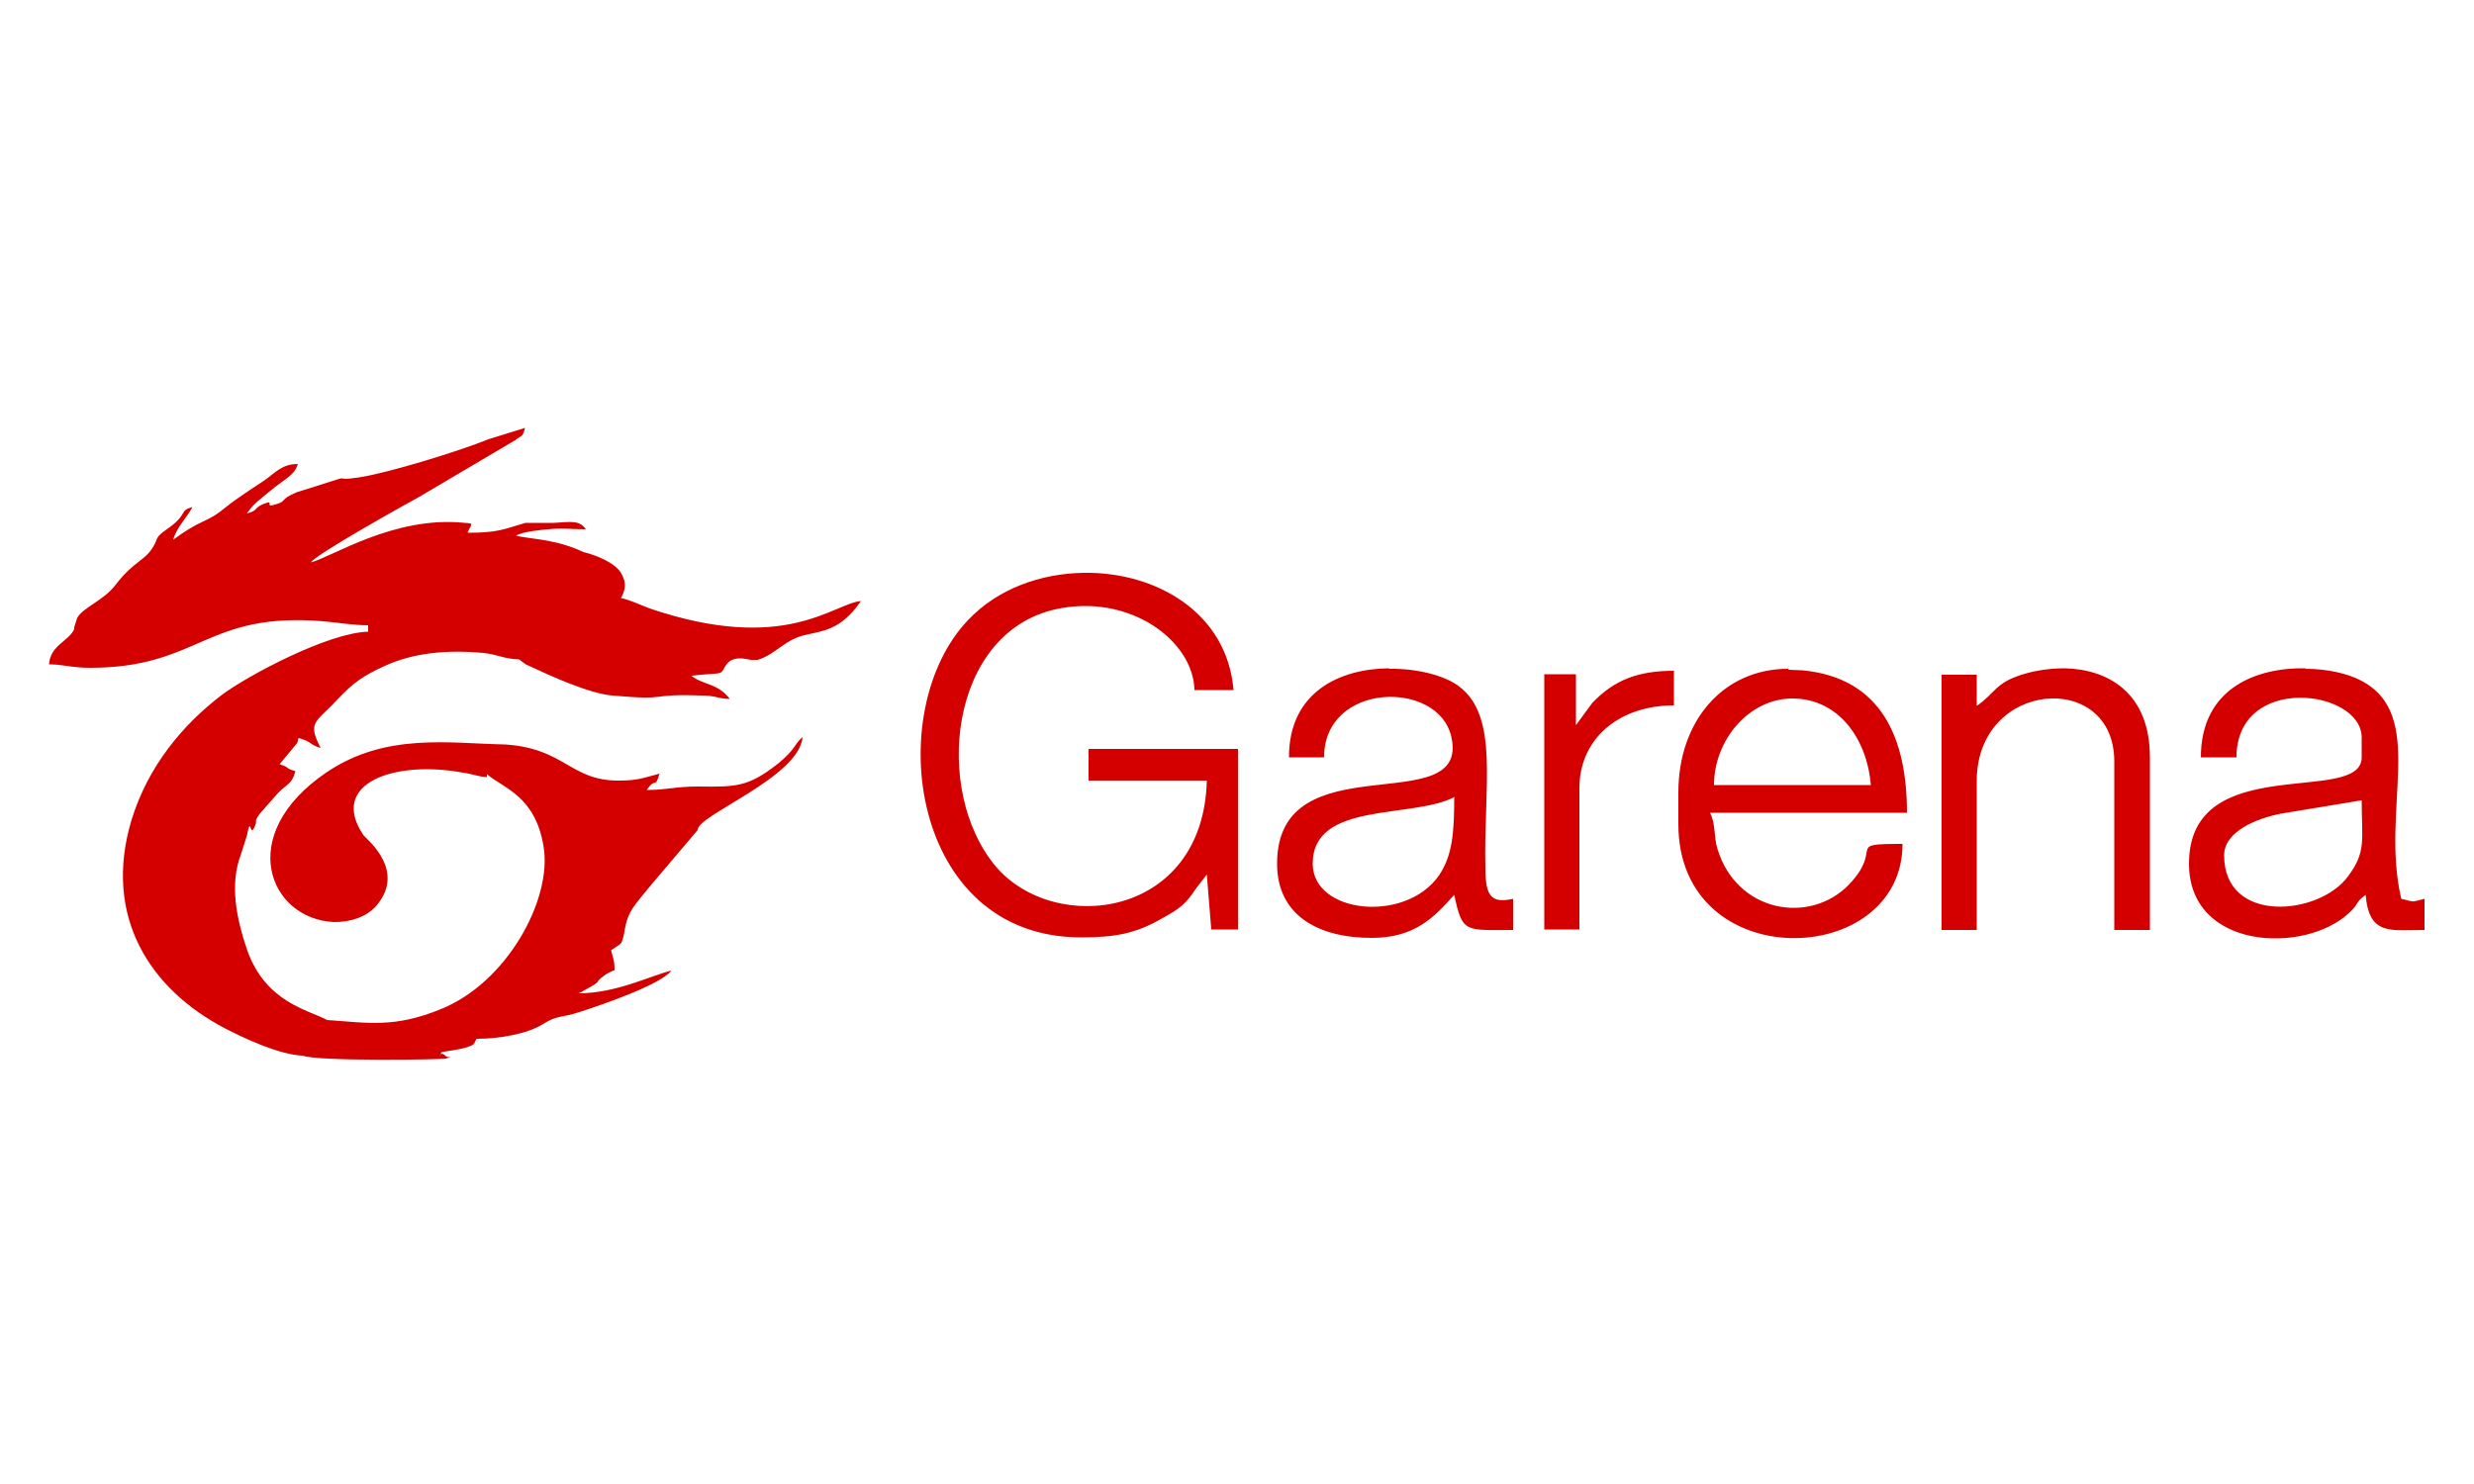 <svg xmlns="http://www.w3.org/2000/svg" id="Layer_1" data-name="Layer 1" viewBox="0 0 50 30"><defs><style>      .cls-1 {        fill: #d40000;        fill-rule: evenodd;        stroke-width: 0px;      }    </style></defs><path id="path822-4" class="cls-1" d="M9.84,15.65c.34.29.99.44,1.15,1.49.16,1.05-.74,2.72-2.08,3.26-.93.38-1.45.28-2.3.22-.36-.2-1.25-.35-1.62-1.43-.2-.59-.36-1.3-.12-1.92l.12-.38c.09-.47.05.14.18-.24.02-.06-.04-.03.08-.2l.37-.42c.2-.2.28-.18.35-.44-.24-.07-.09-.07-.32-.14l.29-.35c.08-.11.06-.03.09-.18.28.07.21.13.45.2-.28-.54-.09-.51.34-.98.32-.34.52-.48.96-.68.57-.26,1.24-.33,1.99-.26.29.03.41.12.72.13l.08.06c.1.07.02.02.12.07.45.21,1.22.56,1.68.6,1.23.11.67-.04,1.8,0,.31,0,.3.06.58.07-.24-.32-.54-.28-.78-.47.62-.07.58,0,.67-.16.06-.12.15-.2.36-.19l.18.03h.04s.04,0,.05,0,.03,0,.04,0c.35-.1.55-.41.95-.5.36-.09.73-.09,1.14-.69-.56.05-1.53,1.08-4.27.15-.21-.08-.39-.17-.58-.21.09-.17.12-.3,0-.51-.13-.21-.51-.36-.76-.42-.16-.08-.42-.17-.64-.21-.2-.05-.49-.07-.72-.12.11-.08.51-.12.65-.13.23-.03.52,0,.76,0-.13-.19-.3-.15-.64-.13h-.58c-.45.13-.55.2-1.17.2.06-.17.16-.19-.06-.2-1.42-.15-2.7.7-3.11.8.13-.18,1.89-1.16,2.2-1.33l1.93-1.14c.14-.11.15-.05.2-.25l-.74.23c-.59.24-2.02.68-2.61.77-.65.1.03-.11-.91.19l-.35.11c-.36.15-.2.18-.41.24-.29.1,0-.11-.27,0-.21.09-.08.12-.33.19.13-.2.3-.31.5-.48.28-.23.46-.29.53-.52-.32,0-.45.17-.66.32-.22.15-.4.26-.62.42-.24.17-.31.27-.59.4-.28.13-.41.22-.65.39.07-.25.26-.42.39-.66-.29.08-.07.14-.52.45-.24.17-.17.17-.26.33-.18.32-.39.29-.78.8-.25.32-.64.44-.77.66l-.06.19s0,.03,0,.04c-.12.25-.48.32-.51.71.28,0,.46.07.83.07,2.22,0,2.33-1.14,4.72-.94.33.03.6.08.9.08v.13c-.81.02-2.44.89-2.96,1.28-.8.61-1.49,1.45-1.82,2.52-.59,1.95.37,3.43,1.89,4.22.36.19,1.11.54,1.57.55.28.12,2.83.08,2.89.06.21-.07.05,0,0-.05-.14-.14-.13.09-.09-.08.16-.03.54-.07.65-.16,0,0,.02-.02.02-.03l.04-.08c.47,0,1.02-.1,1.33-.29.32-.2.36-.12.78-.26.46-.15,1.62-.55,1.83-.83-.41.1-1.12.46-1.87.46,0,0,.04-.03.04-.02,0,0,.04-.02.05-.03.43-.23.19-.14.41-.3.06-.05.15-.09.22-.12,0-.2-.03-.23-.07-.4.23-.16.2-.09.26-.32l.02-.12c.07-.36.18-.45.52-.87l.95-1.12c-.03-.29,2.06-1.07,2.12-1.88-.17.14-.13.24-.5.54-.6.47-.84.47-1.62.46-.46,0-.62.07-1.03.07.19-.28.16,0,.26-.33-.32.08-.42.14-.83.14-.98,0-1.08-.65-2.29-.73-1.11-.02-2.42-.25-3.62.57-1.85,1.26-1.15,2.96.16,3.02.36,0,.64-.11.82-.29.67-.72-.14-1.37-.22-1.46-.72-1.05.61-1.53,2.01-1.27.21.03.3.08.48.09h0Z"></path><path id="path824-5" class="cls-1" d="M21.91,11.58c-.87.01-1.75.32-2.35.96-1.74,1.83-1.17,6.41,2.29,6.41.69,0,1.1-.08,1.61-.37.4-.22.5-.3.72-.63l.21-.27.09,1.11h.54v-3.65h-3.02v.64h2.39c-.07,2.79-3.08,3.14-4.27,1.73-1.27-1.52-.94-4.7,1.2-5.19,1.5-.34,2.8.63,2.82,1.63h.79c-.13-1.57-1.57-2.39-3.02-2.37h0ZM41.73,13.51c-.29,0-.58.04-.84.12-.57.17-.56.38-.94.64v-.63h-.71v5.16h.71v-3.01c0-2.05,2.78-2.25,2.78-.4v3.41h.72v-3.49c0-1.31-.85-1.78-1.72-1.8h0ZM28.07,13.51c-.97.01-2.02.46-2.02,1.8h.71c0-1.53,2.31-1.57,2.57-.42.4,1.73-3.52.06-3.52,2.57,0,1.05.84,1.5,1.91,1.5.87,0,1.26-.41,1.67-.87.17.78.21.71,1.19.71v-.63c-.45.1-.56-.06-.56-.63-.04-1.61.29-3.06-.54-3.67-.28-.21-.83-.36-1.41-.35h0ZM46.6,13.51c-.98-.02-2.12.39-2.12,1.8h.72c0-1.7,2.53-1.38,2.53-.4v.4c0,.99-3.49-.16-3.49,2.15,0,1.75,2.34,1.83,3.23,1,.22-.2.12-.21.34-.37.07.83.5.71,1.19.71v-.63c-.3.07-.16.07-.47,0-.43-1.82.54-3.73-.83-4.42-.25-.13-.66-.23-1.11-.23ZM36.14,13.52c-1.31,0-2.22,1.05-2.22,2.5v.64c0,3.08,4.53,2.93,4.53.4-1.19,0-.36.06-1.08.82-.79.82-2.27.57-2.66-.72-.08-.26-.03-.49-.15-.73h3.98c0-1.5-.51-2.73-2.12-2.88-.09,0-.18-.01-.27-.01h0ZM33.84,13.56c-.73,0-1.21.18-1.66.65l-.33.45v-1.03h-.64v5.16h.71v-2.86c0-.98.78-1.67,1.91-1.67v-.71ZM36.22,14.12c.96,0,1.52.85,1.59,1.75h-3.17c0-.9.7-1.75,1.59-1.75h0ZM29.39,16.1c0,.71-.03,1.19-.31,1.6-.68.97-2.55.77-2.55-.24,0-1.27,2.01-.9,2.87-1.35ZM47.73,16.18c0,.79.1,1.04-.28,1.54-.58.79-2.5.97-2.5-.43,0-.49.68-.75,1.14-.84l1.63-.27Z"></path></svg>